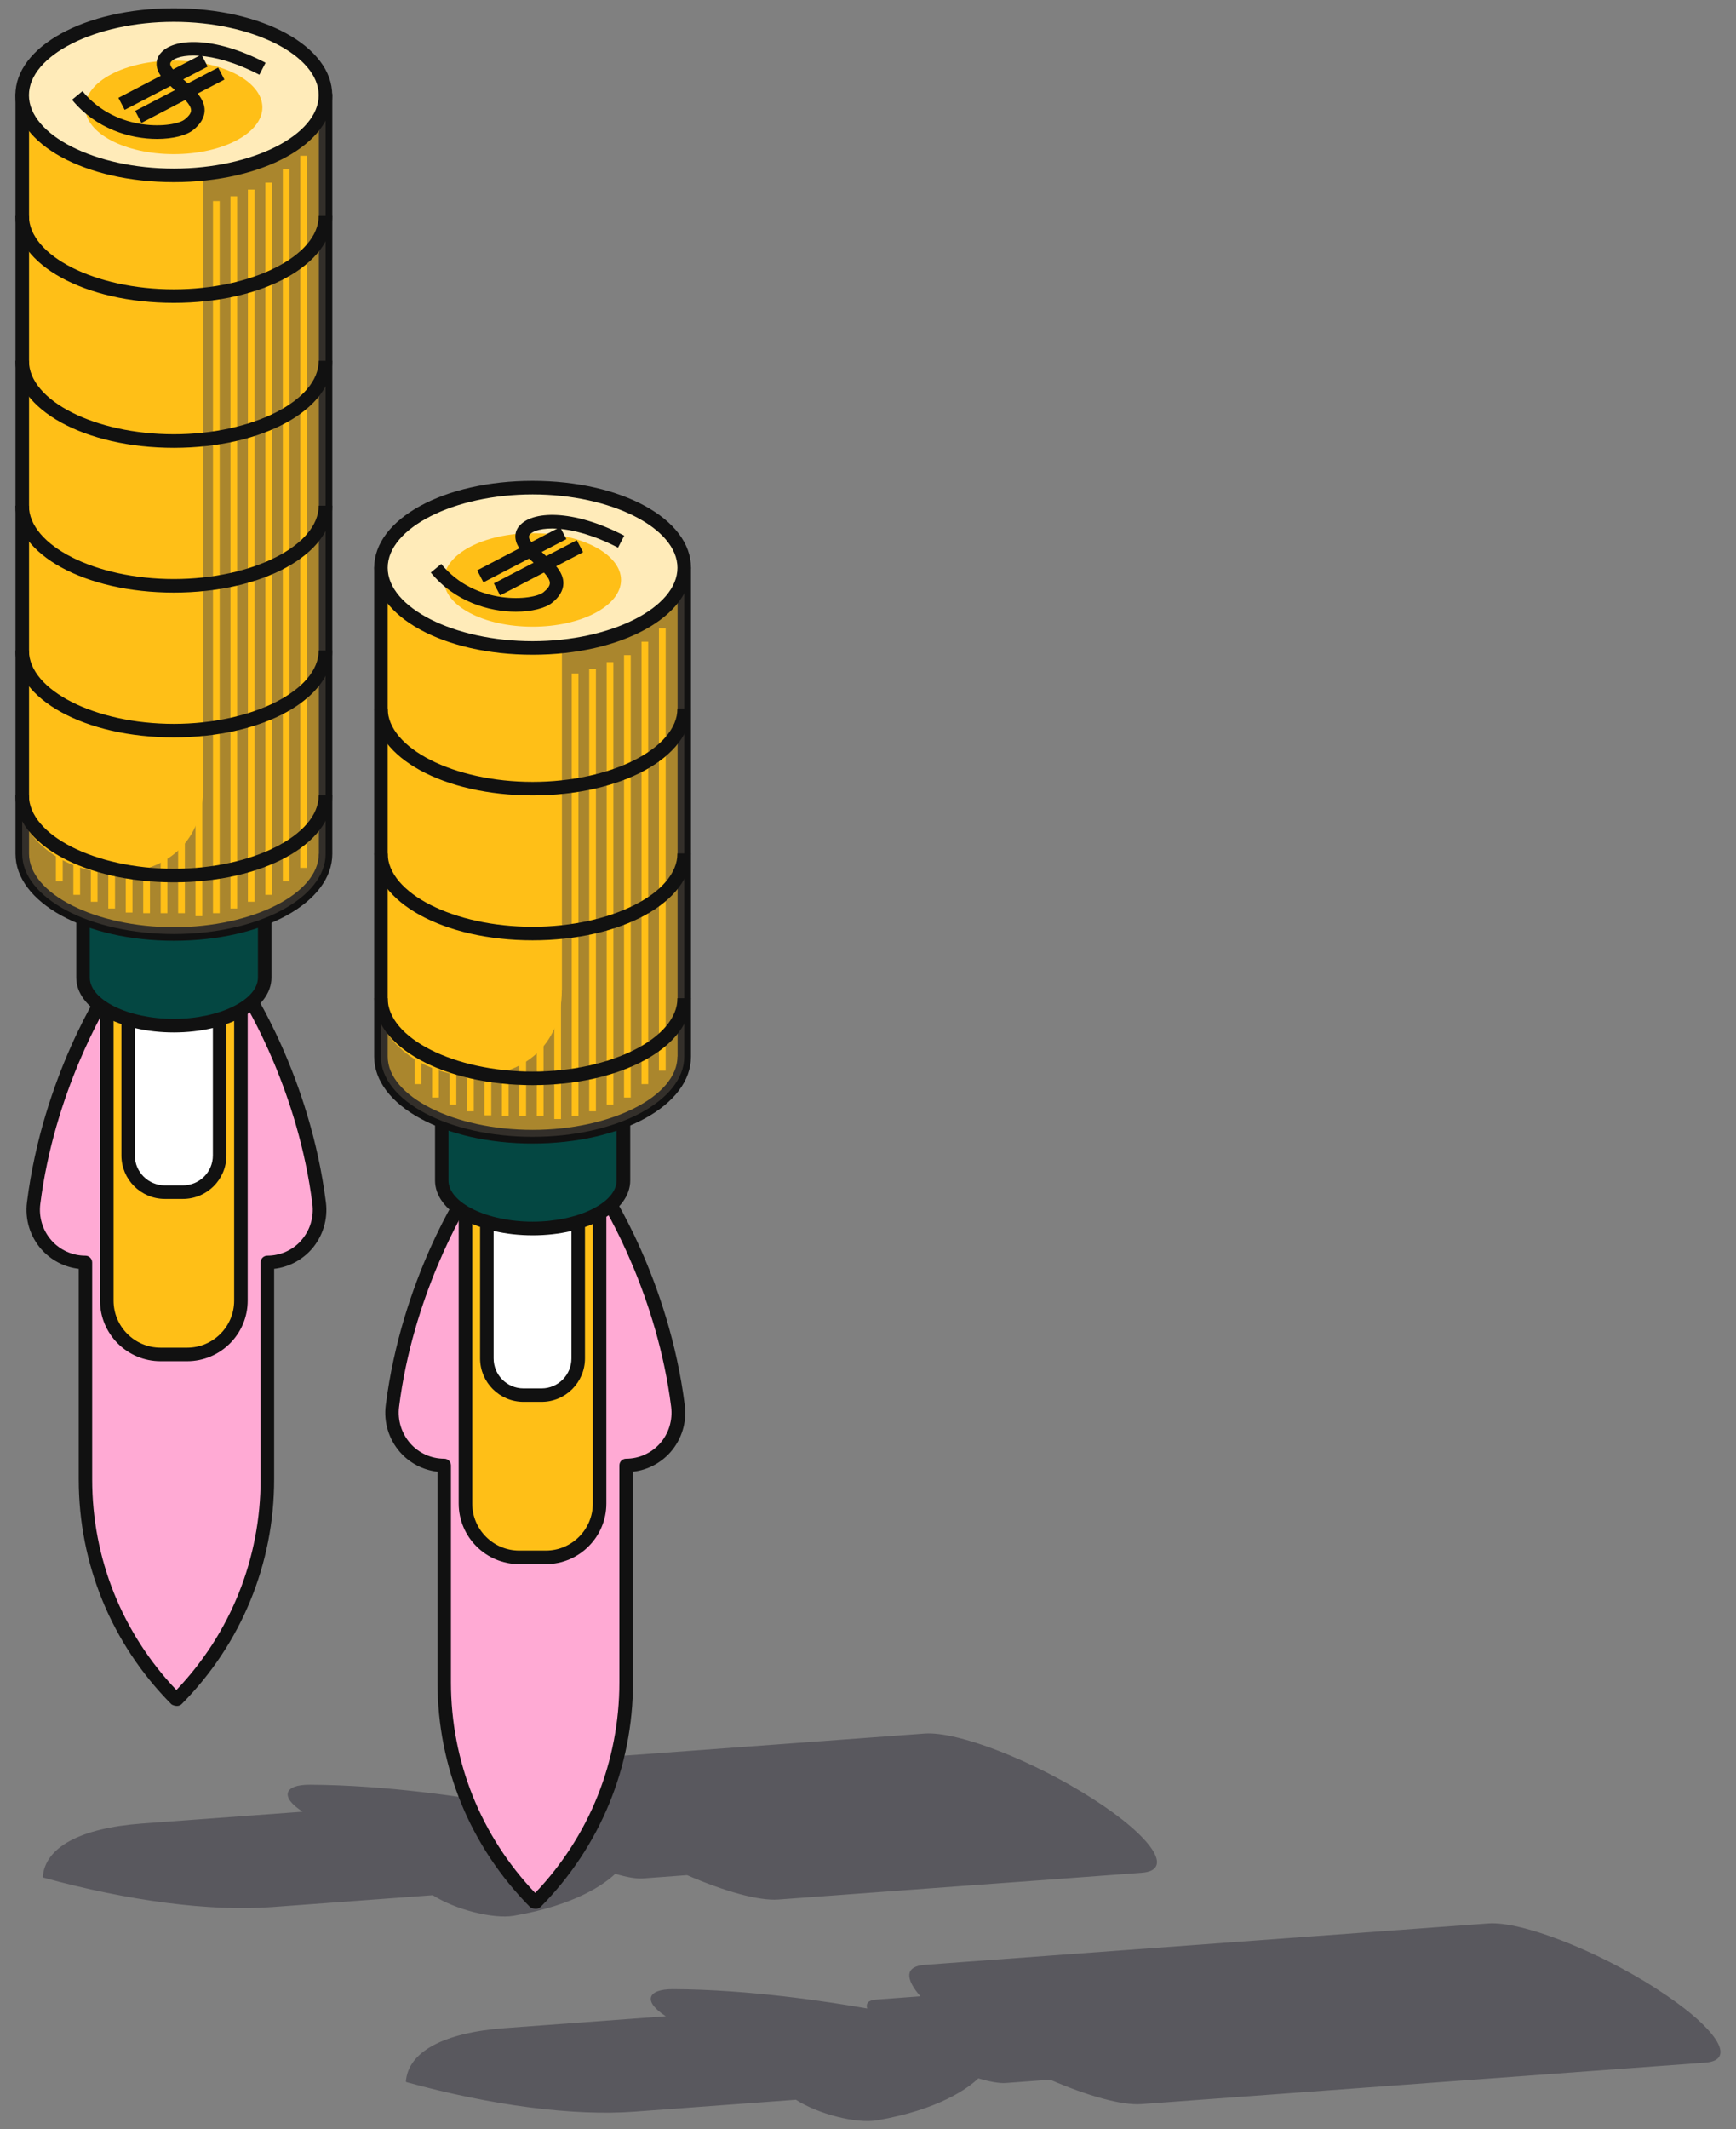 <?xml version="1.0" encoding="UTF-8"?><svg xmlns="http://www.w3.org/2000/svg" xmlns:xlink="http://www.w3.org/1999/xlink" viewBox="0 0 168 206"><rect x="0" y="0" width="168" height="206" fill="#808080" stroke="none"/><defs><clipPath id="c"><rect x="-929" y="-4" width="390" height="820" fill="none"/></clipPath><mask id="e" x="-1453.5" y="125.52" width="1462.9" height="772.83" maskUnits="userSpaceOnUse"/></defs><g fill="none" isolation="isolate"><g id="g"><g id="h"><g fill="none" mix-blend-mode="multiply" opacity=".5"><path d="m160.29,192.39c-5.8-3.72-13.08-6.54-16.26-6.31l-52.14,3.83-2.42.18c-1.89.14-1.9,1.32-.4,3.04l-4.31.32c-.73.05-.99.37-.84.86-3.63-.64-11.36-1.84-18.81-1.87-2.53,0-2.87,1.21-.68,2.62l-15.6,1.15c-5.92.44-9.35,2.3-9.55,5.18l.07.05c8.21,2.26,16.15,3.29,22.07,2.85l15.6-1.15c2.19,1.4,5.87,2.33,7.85,1.99,6.01-1.04,8.8-3.1,9.81-4.06,1.07.32,2,.49,2.64.45l4.31-.32c3.6,1.56,6.93,2.5,8.82,2.36l54.56-4.01c3.19-.23,1.07-3.44-4.73-7.16Z" fill="#32303c"/></g><g fill="none" mix-blend-mode="multiply" opacity=".5"><path d="m105.75,174.02c-5.8-3.72-13.08-6.54-16.26-6.31h0l-32.74,2.41-2.42.18c-1.89.14-1.9,1.33-.4,3.04l-4.31.32c-.73.05-.99.37-.84.87-3.63-.64-11.36-1.84-18.81-1.87-2.53-.01-2.87,1.21-.68,2.61l-15.6,1.15c-5.92.44-9.35,2.3-9.55,5.18l.07.05c8.22,2.26,16.15,3.29,22.07,2.85l15.6-1.15c2.19,1.4,5.87,2.33,7.85,1.99,6.01-1.04,8.8-3.1,9.81-4.06,1.07.32,2,.49,2.64.45l4.31-.32c3.6,1.56,6.93,2.5,8.82,2.36l4.2-.31h0l10.42-.77h0l10.42-.76h0,0l10.13-.75h0c3.19-.23,1.07-3.44-4.73-7.16Z" fill="#32303c"/></g><path d="m23.44,95.41h-12.74s-5.9,8.78-7.45,21c-.38,3.04,1.95,5.74,5.02,5.74v20.98c0,7.97,3.15,15.61,8.75,21.26h.1c5.6-5.66,8.75-13.3,8.75-21.26v-20.98c3.06,0,5.4-2.7,5.02-5.74-1.54-12.21-7.44-21-7.44-21Z" fill="#ffaad4"/><path d="m23.98,95.04c-.12-.18-.33-.29-.54-.29h-12.74c-.22,0-.42.11-.54.29-.25.36-6.01,9.05-7.55,21.28-.21,1.65.3,3.3,1.39,4.54.94,1.06,2.23,1.73,3.62,1.89v20.37c0,8.19,3.17,15.9,8.94,21.73.12.12.39.19.57.19s.34-.07.46-.19c5.76-5.82,8.94-13.54,8.94-21.73v-20.37c1.39-.16,2.68-.83,3.62-1.89,1.09-1.24,1.6-2.9,1.39-4.54-1.55-12.23-7.31-20.92-7.55-21.28Zm5.18,24.96c-.83.94-2.03,1.48-3.29,1.48-.36,0-.65.29-.65.66v20.98c0,7.64-2.89,14.86-8.15,20.38-5.26-5.53-8.15-12.74-8.15-20.38v-20.98c0-.36-.29-.66-.65-.66-1.26,0-2.46-.54-3.29-1.48-.85-.96-1.24-2.24-1.08-3.52,1.35-10.69,6.15-18.82,7.15-20.43h12.03c1.01,1.61,5.8,9.73,7.15,20.43.16,1.28-.23,2.56-1.08,3.52Z" fill="#111"/><path d="m14.89,90.96h3.86c2.52,0,4.56,2.04,4.56,4.56v30.96c0,2.52-2.04,4.56-4.56,4.56h-3.86c-2.52,0-4.56-2.04-4.56-4.56v-30.96c0-2.52,2.04-4.56,4.56-4.56Z" fill="#ffbf17"/><path d="m18.11,90.3h-2.57c-3.23,0-5.86,2.63-5.86,5.86v29.67c0,3.23,2.63,5.86,5.86,5.86h2.57c3.23,0,5.86-2.63,5.86-5.86v-29.67c0-3.23-2.63-5.86-5.86-5.86Zm4.55,35.53c0,2.51-2.04,4.55-4.55,4.55h-2.57c-2.51,0-4.55-2.04-4.55-4.55v-29.67c0-2.51,2.04-4.55,4.55-4.55h2.57c2.51,0,4.55,2.04,4.55,4.55v29.67Z" fill="#111"/><path d="m15.51,90.96h2.63c1.72,0,3.11,1.39,3.11,3.11v18.17c0,1.72-1.39,3.11-3.11,3.11h-2.63c-1.72,0-3.11-1.39-3.11-3.11v-18.17c0-1.71,1.39-3.11,3.11-3.11Z" fill="#fff"/><path d="m17.7,90.3h-1.75c-2.32,0-4.2,1.89-4.2,4.2v17.29c0,2.32,1.89,4.2,4.2,4.2h1.75c2.32,0,4.21-1.88,4.21-4.2v-17.29c0-2.32-1.89-4.2-4.21-4.2Zm2.9,21.49c0,1.6-1.3,2.89-2.9,2.89h-1.75c-1.6,0-2.9-1.3-2.9-2.89v-17.29c0-1.59,1.3-2.89,2.9-2.89h1.75c1.6,0,2.9,1.3,2.9,2.89v17.29Z" fill="#111"/><path d="m8.03,94.58c0,2.56,3.94,4.64,8.79,4.64s8.79-2.08,8.79-4.64v-43.95H8.03v43.95Z" fill="#044742"/><path d="m25.61,49.98H8.03c-.36,0-.65.29-.65.65v43.95c0,2.97,4.15,5.3,9.44,5.3s9.45-2.33,9.45-5.3v-43.95c0-.36-.29-.65-.65-.65Zm-.65,44.6c0,2.16-3.73,3.99-8.14,3.99s-8.13-1.83-8.13-3.99v-43.29h16.27v43.29Z" fill="#111"/><path d="m2.15,82.59c0,4.28,6.57,7.76,14.68,7.76s14.68-3.47,14.68-7.76V9.21H2.15v73.38Z" fill="#ffbf17"/><path d="m31.5,8.56H2.15c-.36,0-.65.29-.65.66v73.38c0,4.71,6.73,8.41,15.33,8.41s15.33-3.69,15.33-8.41V9.21c0-.36-.29-.66-.66-.66Zm-.65,74.04c0,3.85-6.42,7.1-14.02,7.1s-14.02-3.25-14.02-7.1V9.86h28.05v72.73Z" fill="#111"/><g fill="none" mix-blend-mode="multiply" opacity=".5"><path d="m19.66,76.2c0,10.28-13.71,10.57-17.51,3.14v3.26c0,4.28,6.57,7.76,14.68,7.76s14.68-3.47,14.68-7.76V9.21h-11.84v66.99Z" fill="#554d43"/></g><path d="m16.82,1.46C8.72,1.46,2.15,4.93,2.15,9.21s6.57,7.75,14.68,7.75,14.68-3.47,14.68-7.75S24.93,1.46,16.82,1.46Z" fill="#ffebb9"/><path d="m16.82.8C8.23.8,1.49,4.49,1.49,9.21s6.73,8.41,15.33,8.41,15.33-3.69,15.33-8.41S25.42.8,16.82.8Zm0,15.51c-7.6,0-14.02-3.25-14.02-7.1s6.42-7.1,14.02-7.1,14.02,3.25,14.02,7.1-6.42,7.1-14.02,7.1Z" fill="#111"/><path d="m16.82,5.86c-4.73,0-8.57,2.03-8.57,4.53s3.83,4.52,8.57,4.52,8.57-2.03,8.57-4.52-3.84-4.53-8.57-4.53Z" fill="#ffbf17"/><path d="m15.51,5.18c-.55.7-.46,1.6.24,2.39.36.41.79.79,1.2,1.17.73.65,1.56,1.4,1.54,1.95,0,.26-.22.55-.62.87-.99.79-6.54,1.35-9.89-2.74l-1.01.83c2.32,2.83,5.65,3.79,8.23,3.79,1.56,0,2.86-.35,3.49-.86.72-.57,1.09-1.2,1.11-1.86.04-1.16-.99-2.07-1.97-2.96-.39-.35-.79-.7-1.09-1.06-.4-.46-.24-.66-.19-.72.6-.77,3.82-1.21,8.55,1.25l.6-1.16c-5.02-2.61-8.99-2.41-10.18-.89Z" fill="#111"/><rect x="11.25" y="7.3" width="9.06" height="1.31" transform="translate(-1.89 8.19) rotate(-27.52)" fill="#111"/><rect x="12.87" y="8.56" width="9.06" height="1.31" transform="translate(-2.29 9.09) rotate(-27.55)" fill="#111"/><rect x="29.06" y="15.07" width=".65" height="68.89" fill="#ffbf17"/><rect x="27.37" y="16.37" width=".65" height="68.89" fill="#ffbf17"/><rect x="25.68" y="17.67" width=".65" height="68.9" fill="#ffbf17"/><rect x="20.61" y="19.45" width=".65" height="68.89" fill="#ffbf17"/><rect x="18.92" y="19.74" width=".66" height="68.89" fill="#ffbf17"/><rect x="17.24" y="19.45" width=".65" height="68.89" fill="#ffbf17"/><rect x="15.55" y="19.45" width=".65" height="68.89" fill="#ffbf17"/><rect x="13.86" y="19.45" width=".65" height="68.89" fill="#ffbf17"/><rect x="12.17" y="19.39" width=".65" height="68.89" fill="#ffbf17"/><rect x="22.3" y="18.99" width=".65" height="68.9" fill="#ffbf17"/><rect x="23.99" y="18.34" width=".65" height="68.9" fill="#ffbf17"/><rect x="5.41" y="16.37" width=".66" height="68.89" fill="#ffbf17"/><rect x="7.1" y="17.67" width=".65" height="68.9" fill="#ffbf17"/><rect x="10.48" y="18.99" width=".65" height="68.9" fill="#ffbf17"/><rect x="8.79" y="18.34" width=".65" height="68.9" fill="#ffbf17"/><path d="m16.82,27.99c-7.6,0-14.02-3.25-14.02-7.1h-1.31c0,4.71,6.73,8.41,15.33,8.41s15.33-3.69,15.33-8.41h-1.31c0,3.85-6.42,7.1-14.02,7.1Z" fill="#111"/><path d="m16.82,42.01c-7.6,0-14.02-3.25-14.02-7.1h-1.31c0,4.71,6.73,8.41,15.33,8.41s15.33-3.69,15.33-8.41h-1.31c0,3.85-6.42,7.1-14.02,7.1Z" fill="#111"/><path d="m16.82,56.02c-7.6,0-14.02-3.25-14.02-7.1h-1.31c0,4.71,6.73,8.41,15.33,8.41s15.33-3.69,15.33-8.41h-1.31c0,3.85-6.42,7.1-14.02,7.1Z" fill="#111"/><path d="m16.82,70.03c-7.6,0-14.02-3.25-14.02-7.1h-1.31c0,4.71,6.73,8.41,15.33,8.41s15.33-3.69,15.33-8.41h-1.31c0,3.85-6.42,7.1-14.02,7.1Z" fill="#111"/><path d="m16.82,84.05c-7.6,0-14.02-3.25-14.02-7.1h-1.31c0,4.72,6.73,8.41,15.33,8.41s15.33-3.69,15.33-8.41h-1.31c0,3.85-6.42,7.1-14.02,7.1Z" fill="#111"/><path d="m58.15,115.03h-12.74s-5.9,8.79-7.44,21c-.38,3.04,1.95,5.74,5.01,5.74v20.98c0,7.97,3.15,15.61,8.75,21.27h.1c5.6-5.66,8.75-13.3,8.75-21.27v-20.98c3.06,0,5.4-2.7,5.01-5.74-1.54-12.21-7.44-21-7.44-21Z" fill="#ffaad4"/><path d="m58.7,114.67c-.12-.18-.33-.29-.54-.29h-12.74c-.22,0-.42.11-.54.29-.25.37-6,9.05-7.55,21.28-.21,1.65.3,3.3,1.39,4.54.93,1.06,2.23,1.73,3.62,1.89v20.37c0,8.19,3.18,15.91,8.94,21.73.12.12.39.19.57.19s.34-.07.47-.19c5.76-5.82,8.94-13.54,8.94-21.73v-20.37c1.39-.16,2.68-.83,3.62-1.89,1.09-1.24,1.6-2.9,1.39-4.54-1.55-12.23-7.31-20.92-7.55-21.28Zm5.18,24.96c-.83.94-2.03,1.49-3.29,1.49-.36,0-.65.29-.65.65v20.98c0,7.64-2.89,14.86-8.15,20.38-5.26-5.52-8.15-12.74-8.15-20.38v-20.98c0-.36-.29-.65-.65-.65-1.26,0-2.46-.54-3.29-1.49-.84-.96-1.24-2.24-1.08-3.52,1.35-10.69,6.15-18.82,7.15-20.43h12.03c1,1.61,5.8,9.73,7.15,20.43.16,1.28-.23,2.56-1.07,3.52Z" fill="#111"/><path d="m49.61,110.58h3.86c2.52,0,4.56,2.04,4.56,4.56v30.96c0,2.52-2.04,4.56-4.56,4.56h-3.86c-2.52,0-4.56-2.04-4.56-4.56v-30.96c0-2.52,2.04-4.56,4.56-4.56Z" fill="#ffbf17"/><path d="m52.82,109.93h-2.57c-3.23,0-5.86,2.63-5.86,5.86v29.67c0,3.23,2.63,5.86,5.86,5.86h2.57c3.23,0,5.86-2.63,5.86-5.86v-29.67c0-3.23-2.63-5.86-5.86-5.86Zm4.55,35.53c0,2.51-2.04,4.55-4.55,4.55h-2.57c-2.51,0-4.55-2.04-4.55-4.55v-29.67c0-2.51,2.04-4.55,4.55-4.55h2.57c2.51,0,4.55,2.04,4.55,4.55v29.67Z" fill="#111"/><path d="m50.22,110.58h2.63c1.72,0,3.11,1.39,3.11,3.11v18.17c0,1.71-1.39,3.11-3.11,3.11h-2.63c-1.71,0-3.11-1.39-3.11-3.11v-18.17c0-1.72,1.39-3.11,3.11-3.11Z" fill="#fff"/><path d="m52.41,109.93h-1.75c-2.32,0-4.2,1.88-4.2,4.2v17.29c0,2.32,1.89,4.2,4.2,4.2h1.75c2.32,0,4.2-1.89,4.2-4.2v-17.29c0-2.32-1.89-4.2-4.2-4.2Zm2.89,21.49c0,1.6-1.3,2.9-2.89,2.9h-1.75c-1.6,0-2.89-1.3-2.89-2.9v-17.29c0-1.6,1.3-2.9,2.89-2.9h1.75c1.6,0,2.89,1.3,2.89,2.9v17.29Z" fill="#111"/><path d="m42.75,114.21c0,2.56,3.94,4.64,8.79,4.64s8.79-2.08,8.79-4.64v-43.95h-17.58v43.95Z" fill="#044742"/><path d="m60.33,69.6h-17.58c-.36,0-.65.29-.65.66v43.95c0,2.97,4.15,5.3,9.45,5.3s9.44-2.33,9.44-5.3v-43.95c0-.36-.29-.66-.65-.66Zm-.66,44.6c0,2.16-3.72,3.99-8.13,3.99s-8.14-1.83-8.14-3.99v-43.29h16.27v43.29Z" fill="#111"/><path d="m36.86,102.22c0,4.28,6.57,7.76,14.68,7.76s14.68-3.47,14.68-7.76v-47.29h-29.35v47.29Z" fill="#ffbf17"/><path d="m66.21,54.27h-29.35c-.36,0-.65.29-.65.66v47.29c0,4.71,6.73,8.41,15.33,8.41s15.33-3.7,15.33-8.41v-47.29c0-.36-.29-.66-.65-.66Zm-.65,47.94c0,3.85-6.42,7.1-14.02,7.1s-14.02-3.25-14.02-7.1v-46.64h28.05v46.64Z" fill="#111"/><g fill="none" mix-blend-mode="multiply" opacity=".5"><path d="m54.37,95.82c0,10.28-13.72,10.57-17.51,3.14v3.26c0,4.28,6.57,7.76,14.68,7.76s14.68-3.47,14.68-7.76v-47.29h-11.84v40.89Z" fill="#554d43"/></g><path d="m51.54,47.17c-8.11,0-14.68,3.47-14.68,7.76s6.57,7.75,14.68,7.75,14.68-3.47,14.68-7.75-6.57-7.76-14.68-7.76Z" fill="#ffebb9"/><path d="m51.54,46.52c-8.6,0-15.33,3.69-15.33,8.41s6.73,8.41,15.33,8.41,15.33-3.69,15.33-8.41-6.73-8.41-15.33-8.41Zm0,15.51c-7.6,0-14.02-3.25-14.02-7.1s6.42-7.1,14.02-7.1,14.02,3.25,14.02,7.1-6.42,7.1-14.02,7.1Z" fill="#111"/><path d="m51.54,51.58c-4.73,0-8.57,2.03-8.57,4.53s3.83,4.52,8.57,4.52,8.56-2.03,8.56-4.52-3.83-4.53-8.56-4.53Z" fill="#ffbf17"/><path d="m50.23,50.9c-.55.7-.46,1.6.24,2.4.36.41.79.79,1.2,1.17.73.65,1.56,1.4,1.54,1.95,0,.26-.22.56-.62.88-.99.79-6.54,1.35-9.89-2.74l-1.01.83c2.32,2.83,5.65,3.79,8.23,3.79,1.56,0,2.86-.35,3.49-.85.72-.57,1.09-1.2,1.11-1.86.03-1.16-.99-2.07-1.98-2.96-.39-.35-.79-.71-1.09-1.05-.4-.46-.24-.66-.19-.73.6-.77,3.82-1.2,8.55,1.25l.6-1.16c-5.02-2.61-8.99-2.41-10.18-.9Z" fill="#111"/><rect x="45.96" y="53.02" width="9.05" height="1.31" transform="translate(-19.08 29.39) rotate(-27.52)" fill="#111"/><rect x="47.58" y="54.27" width="9.05" height="1.31" transform="translate(-19.47 30.27) rotate(-27.5)" fill="#111"/><rect x="63.77" y="60.78" width=".65" height="42.8" fill="#ffbf17"/><rect x="62.08" y="62.08" width=".65" height="42.8" fill="#ffbf17"/><rect x="60.39" y="63.38" width=".65" height="42.8" fill="#ffbf17"/><rect x="55.33" y="65.16" width=".65" height="42.8" fill="#ffbf17"/><rect x="53.64" y="65.46" width=".65" height="42.8" fill="#ffbf17"/><rect x="51.95" y="65.16" width=".65" height="42.8" fill="#ffbf17"/><rect x="50.26" y="65.16" width=".65" height="42.8" fill="#ffbf17"/><rect x="48.57" y="65.16" width=".65" height="42.8" fill="#ffbf17"/><rect x="46.88" y="65.1" width=".66" height="42.8" fill="#ffbf17"/><rect x="57.02" y="64.71" width=".65" height="42.8" fill="#ffbf17"/><rect x="58.71" y="64.06" width=".65" height="42.8" fill="#ffbf17"/><rect x="40.13" y="62.08" width=".65" height="42.8" fill="#ffbf17"/><rect x="41.82" y="63.38" width=".65" height="42.8" fill="#ffbf17"/><rect x="45.19" y="64.71" width=".66" height="42.8" fill="#ffbf17"/><rect x="43.51" y="64.06" width=".65" height="42.8" fill="#ffbf17"/><path d="m51.54,75.64c-7.6,0-14.02-3.25-14.02-7.1h-1.31c0,4.72,6.73,8.41,15.33,8.41s15.33-3.69,15.33-8.41h-1.31c0,3.85-6.42,7.1-14.02,7.1Z" fill="#111"/><path d="m51.54,89.66c-7.6,0-14.02-3.25-14.02-7.1h-1.31c0,4.71,6.73,8.41,15.33,8.41s15.33-3.69,15.33-8.41h-1.31c0,3.85-6.42,7.1-14.02,7.1Z" fill="#111"/><path d="m51.54,103.67c-7.6,0-14.02-3.25-14.02-7.1h-1.31c0,4.71,6.73,8.41,15.33,8.41s15.33-3.69,15.33-8.41h-1.31c0,3.85-6.42,7.1-14.02,7.1Z" fill="#111"/></g></g></g></svg>
